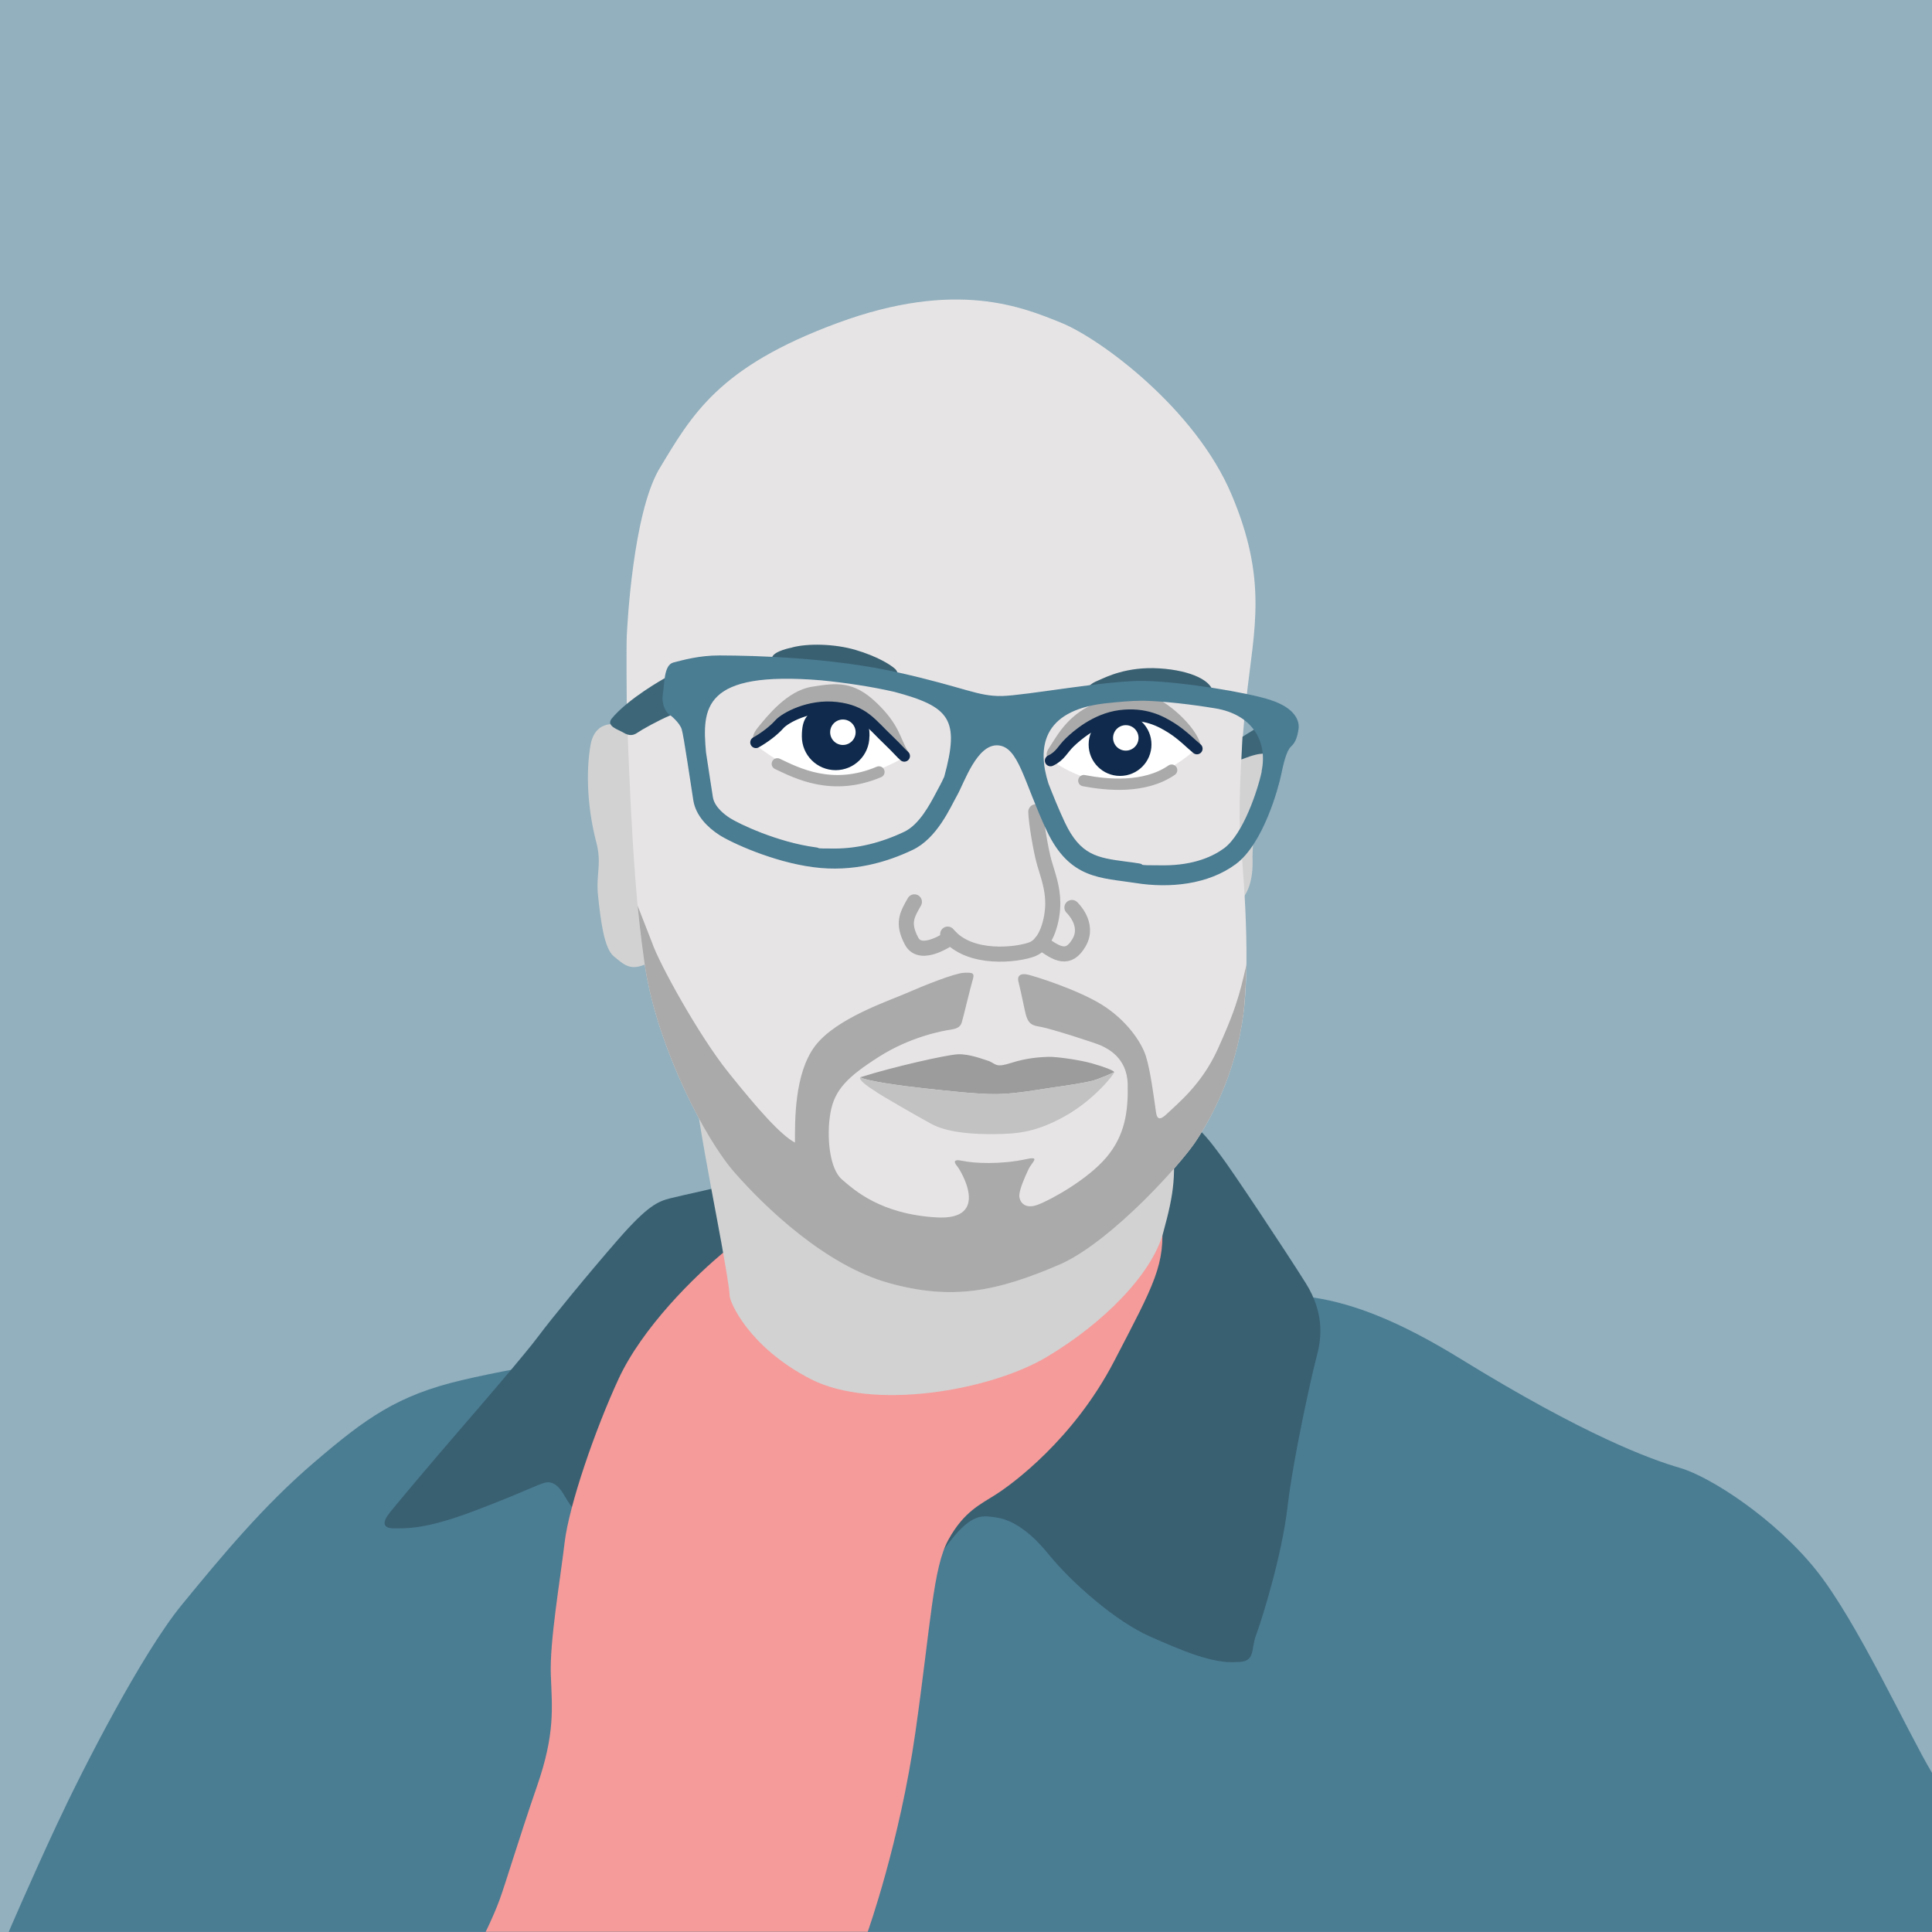 <?xml version="1.0" encoding="UTF-8"?>
<svg xmlns="http://www.w3.org/2000/svg" version="1.1" viewBox="0 0 2048 2048">
  <defs>
    <style>
      .cls-1 {
        fill: #4a7c92;
      }

      .cls-2 {
        fill: #9c9c9c;
      }

      .cls-3 {
        fill: #d2d2d2;
      }

      .cls-4 {
        fill: #aaa;
      }

      .cls-5 {
        fill: #e7e4e5;
      }

      .cls-6 {
        fill: #0f2a4c;
      }

      .cls-7 {
        fill: #fff;
      }

      .cls-8 {
        fill: #3d6779;
      }

      .cls-9 {
        fill: #f59b9a;
      }

      .cls-10 {
        stroke-width: 16px;
      }

      .cls-10, .cls-11 {
        stroke: #aaa;
      }

      .cls-10, .cls-11, .cls-12 {
        fill: none;
        stroke-linecap: round;
        stroke-miterlimit: 10;
      }

      .cls-11, .cls-12 {
        stroke-width: 12px;
      }

      .cls-13 {
        fill: #92b0be;
      }

      .cls-14 {
        fill: #c2c2c2;
      }

      .cls-12 {
        stroke: #0f2a4c;
      }

      .cls-15 {
        fill: #396071;
      }
    </style>
  </defs>
  <!-- Generator: Adobe Illustrator 28.6.0, SVG Export Plug-In . SVG Version: 1.2.0 Build 709)  -->
  <g>
    <g id="BG">
      <rect class="cls-13" width="2048" height="2048"/>
    </g>
    <g id="ALEX">
      <g id="Jacket">
        <path class="cls-1" d="M9.2,2048s22.6-52.8,50.5-112.7,90.5-182.2,133-234.1c42.6-51.9,86.5-105.1,141-151.6,54.5-46.6,87.8-70.5,155.6-86.5,67.8-16,194.2-35.9,290-46.6,95.8-10.6,406.4-33.3,493.2-39.9s144-17.3,275.7,63.8c131.7,81.1,200.9,106.4,232.8,115.7s99.8,53.2,143.7,107.7,97.7,172.9,123.3,215.5v168.6H9.2Z"/>
      </g>
      <g id="Collar">
        <path class="cls-15" d="M490.8,1511.7c-43.1,50-68.5,80.5-77.1,91.1-8.6,10.6-8.6,17.3,4,17.3s32.6,1.3,83.8-18c51.2-19.3,69.8-29.3,77.1-30.6s13.3,3.3,18.6,12c5.3,8.6,15.3,28.6,33.9,31.3s342.1,66.5,369.9,27.2c27.8-39.3,40.5-35.1,52.5-33.8,12,1.3,31.9,7.3,57.9,39.2,25.9,31.9,72.5,71.8,107.1,87.1s67.2,29.3,92.4,27.3c20.6.2,14.6-12.6,20.6-28.6,6-16,27.3-83.8,33.3-135.7,6-51.9,25.9-141,30.6-158.3,4.7-17.3,10-45.2-11.3-79.1-21.3-33.9-79.1-121-90.5-135.7-11.3-14.6-35.9-53.5-85.8-55-49.9-1.5-146.3,5.2-249.4,32.8-103.1,27.6-142.3,41.5-167.6,48.8s-67.8,16-80.5,19.3c-12.6,3.3-23.4,7.3-55.3,43.9-31.9,36.6-71.1,84.5-84.4,102.4-13.3,18-65,78-79.8,95.1Z"/>
      </g>
      <g id="Shirt">
        <path class="cls-9" d="M772.1,1323.4c-36.9,29.7-91.8,85.1-116.4,138.3-24.6,53.2-52.5,133.7-57.2,173.6-4.7,39.9-16,105.1-14.6,140.3,1.3,35.2,4.7,61.9-14.6,117.7-19.3,55.9-33.3,103.1-39.9,121-6.7,18-14.6,33.5-14.6,33.5h405s33.9-94.7,50.5-211.1c16.6-116.4,18.6-174.9,35.2-204.8,16.6-29.9,33.9-37.2,50.5-47.9,16.6-10.6,81.8-57.9,125-141,43.2-83.1,54.5-102.4,50.5-150.3,0,0-82.8,43.2-185.1,53.2-102.3,10-167.4.7-205.3-6.7-37.9-7.3-62.3-21.5-69.2-16Z"/>
      </g>
      <g id="Neck">
        <path class="cls-3" d="M741.5,1189.1c6.4,40.5,19.3,106.4,23.3,129s8.6,48.6,8.6,55.2,20,54.5,85.8,88.5c65.8,33.9,189.9,12.6,250.3-23.3,60.3-35.9,111.5-87.8,123.5-131.7,12-43.9,14-61.2,9-110.4,0,0-43.6,43.2-98.1,57.2-54.5,14-135.7,21.3-240.8-9.3-105.1-30.6-145-59.9-151-64.5-6-4.7-13.7-9.7-10.6,9.3Z"/>
      </g>
      <g id="Ears">
        <path class="cls-3" d="M665.2,772.8c-9-7.2-34.3-11-39.2,16.9s-3.5,64.6,5.3,100.1c7.5,26.2,0,35.5,2.7,60.3,2.7,24.8,6.2,55.4,16.8,63.8,10.6,8.4,17.3,16.4,35.9,7.1l-17.7-244.9-3.8-3.4"/>
        <path class="cls-3" d="M1311.5,786.5c10.6-5.8,25.7-8.4,31,2.7,5.3,11.1-4.4,54.5-7.1,65.6-2.7,11.1-8.2,31.9-7.6,58.1.5,26.2-8.8,38.1-12.3,41.2,0,0-12.4-41.3-8.4-137.7.9-12.1,4.4-29.9,4.4-29.9Z"/>
      </g>
      <g id="Face">
        <path class="cls-5" d="M664.3,749.6c2.7,75.6,7.7,213,21.3,285.8,14.6,78.5,60.5,170.3,93.1,207.5,32.6,37.2,96.4,98.4,163.6,117.1,67.2,18.6,114.4,9.3,183.2-20.6,54.4-25.3,126.1-105.7,141.3-128.4,15.3-22.6,42.6-70.5,51.2-135.7,8.6-65.2-2-170.9-3.3-188.9-1.3-18-1.3-75.2,6.7-147.6,8-72.5,22.6-123.7-16-214.8s-139-164.9-179.9-181.6c-40.9-16.6-111.4-46.6-237.7,0-126.4,46.6-154.3,97.1-189.5,155.6-27.3,47.9-33.3,163.6-33.9,176.2s0,75.3,0,75.3Z"/>
      </g>
      <g id="Beard">
        <path class="cls-4" d="M675.8,959.3c2.4,24.7,6.3,57.7,9.8,76.2,14.6,78.5,60.5,170.3,93.1,207.5,32.6,37.2,96.4,98.4,163.6,117.1,67.2,18.6,114.4,9.3,183.2-20.6,54.4-25.3,126.1-105.7,141.3-128.4,15.3-22.6,42.6-70.5,51.2-135.7,1.8-13.9,2.9-36.4,3.3-52.7,0,0-5.4,23.4-7.9,31.4-2.6,8-5.8,21.3-22.8,58.6-17,37.2-42.2,57-53.7,68.1-11.5,11.1-11.1,0-12.4-8.4s-4.9-37.2-9.8-52.8c-4.9-15.5-21.3-39-47.4-55-26.2-16-70.1-29.7-78-31.5-8-1.8-11.1,1.8-9.8,7.1,1.3,5.3,3.5,14.6,6.7,30.2,3.1,15.5,7.1,16.4,17.4,18.2s58.8,17.3,64.2,20c5.3,2.7,27,12,27.6,40.8.6,28.8-2.8,54.1-22.7,77.6-20,23.5-58.5,44.8-72.7,50.1-14.2,5.3-19.5-3.5-19.5-9.8s6.2-20.4,9.8-27.9c3.5-7.5,13.4-14.2-2.7-10.6-27,5.8-55,4.4-67,1.8s-8.4,2.7-5.8,5.8c2.7,3.1,36.8,57.6-22.2,54.1-59-3.5-86.9-28.8-100.2-40.3-13.3-11.5-16.4-46.1-12.1-70.5,4.3-24.4,17.9-38.1,51.3-59.4,33.5-21.3,67.2-27.5,76-28.8,8.8-1.3,10.7-4,12-8s9.3-37.7,11.5-44.8c2.2-7.1.4-8-9.3-7.5-9.8.4-43,13.7-61.2,21.7-18.2,8-74.5,26.6-96.6,55.9-22.2,29.3-21.3,80.3-21.3,102.4-15.1-8-39-35-70.5-74.3-31.5-39.2-74-116.6-81.1-137.9l-15.4-39.4Z"/>
      </g>
      <g id="Mouth">
        <path class="cls-2" d="M1056.7,1159.8c21-.3,47.2-5.3,59.2-7,12-1.7,34.9-5,43.6-7.6,8.6-2.7,21.6-8.6,21.6-8.6,0-1.7-10.6-5.7-23.3-9.3-12.6-3.7-38.2-7.3-46.6-7-8.3.3-22.3,1-38.9,6.3-16.6,5.3-15.9,1.8-23.6-1.7-5.7-1.7-21.3-8-33.6-7.3-12.3.7-67.2,13-103.1,24.3,6,4,44.6,9.3,66.2,11.6,21.6,2.3,57.5,6.6,78.5,6.3Z"/>
        <path class="cls-14" d="M1159.5,1145.2c-8.6,2.7-31.6,6-43.6,7.6-12,1.7-38.2,6.7-59.2,7-20.9.3-56.9-4-78.5-6.3-21.6-2.3-60.2-7.6-66.2-11.6,0,0-4.5,2.2,16,15,5.3,4,41.9,24.9,58.9,34.3,17,9.3,43.6,11.3,67.8,11,24.3-.3,44.2-2,75.2-19.6,30.9-17.6,51.2-44.2,51.2-45.9,0,0-13,6-21.6,8.6Z"/>
      </g>
      <g id="Nose">
        <path class="cls-10" d="M1098,860.5c.3,11.3,5.3,40.9,9,53.9,3.7,13,9,26.3,9,43.2s-6.3,42.6-21.6,48.6c-15.3,6-66.5,12.6-89.8-16"/>
        <path class="cls-10" d="M1103.7,999.1c16.9,12.4,28.9,19.5,40.2,0,11.3-19.5-7.6-37.1-7.6-37.1"/>
        <path class="cls-10" d="M969.3,956c-8,14-13,22.6-3,41.6,10,19,41.4-3.8,41.4-3.8"/>
      </g>
      <g id="Eyes">
        <path class="cls-7" d="M801.3,790c15,11.6,46.5,33.9,82.6,34.9s71.7-20.6,71.7-20.6c0,0-27.6-47.9-66.5-51.2-38.9-3.3-62.2,15-70.8,21.6s-17,15.3-17,15.3Z"/>
        <path class="cls-4" d="M801.3,790s-8.3-6,1.7-18.3,31.3-39.5,57.5-43.7,44.2-6.5,68.8,17.1,24.6,37.6,33.3,51.5l-7,7.6s-27.3-49.2-66.5-51.2c-39.2-2-58.3,12.9-58.3,12.9,0,0-22.1,14-29.4,24Z"/>
        <path class="cls-11" d="M824,809.7c20.3,9.6,57.9,29.6,107.7,8.6"/>
        <path class="cls-12" d="M801.3,787c9-5,19-12.6,24.9-19.3,6-6.7,31.6-21,60.5-17.6s36.6,17,54.9,34.3c10.7,10.3,14,14.6,17,17"/>
        <path class="cls-6" d="M921.6,780.6c0,19.8-16,35.8-35.8,35.8s-35.8-16-35.8-35.8,6.3-23.2,15.8-29.7c5.7-3.9,42.4-.3,49,8.6s6.9,13.2,6.9,21.1Z"/>
        <circle class="cls-7" cx="893.5" cy="776.2" r="13.5"/>
        <path class="cls-7" d="M1115.9,806.7c11.3,8.6,43.9,26.6,78.8,23.3,34.9-3.3,67.8-30.9,72.2-35.2,0,0-27.3-36.1-78.8-32s-72.2,44-72.2,44Z"/>
        <path class="cls-4" d="M1115.9,806.7s-11.3-2.7-4-13.6c7.3-11,17.3-31.1,41.1-43.7,23.8-12.5,42.4-18,63.3-12.9s51.9,34.5,56.2,52.4l-5.7,5.8s-29.3-35.1-74.2-32.3-59.9,21.7-76.8,44.3Z"/>
        <path class="cls-11" d="M1148.9,827.5c24.6,4.7,64.5,8.6,93.1-11.1"/>
        <path class="cls-12" d="M1113.6,806.3c10.3-4.7,13-12.3,20.3-19.3s27.3-24.9,53.5-28.3c26.3-3.3,42.9,5.7,54.5,13,11.6,7.3,21.9,18,26.9,21.9"/>
        <circle class="cls-6" cx="1187.3" cy="789.2" r="33.3"/>
        <circle class="cls-7" cx="1193.4" cy="782.2" r="13.5"/>
      </g>
      <g id="Eyebrows">
        <path class="cls-15" d="M839.7,686.3c16.4-4.4,44.8-4,67.4,2.7s36.8,15.5,41.7,20,8,20.4-12.4,19.1c-12.8-2.1-20.8-9.8-78.5-11.1-43-.9-46.6-5.3-39.5-20,1.8-7.1,21.3-10.6,21.3-10.6Z"/>
        <path class="cls-15" d="M1153.6,735.1c-3.1-8.4,6.2-12,12.4-14.6s28.4-14.2,63-12,56.8,13.7,56.8,26.6-16,9.8-16,9.8c0,0-28.4-4-54.5-4s-38.6.4-45.7,1.3-12.9,1.3-16-7.1Z"/>
      </g>
      <g id="Glasses">
        <path class="cls-8" d="M704.5,719s-38.6,21.3-56.4,43.1c-5.4,7.9,7.1,11.1,12.9,14.6,5.8,3.5,10.3,3.1,14.7,0,4.4-3.1,22-13,35.1-18.5,13.1-5.6-6.3-39.2-6.3-39.2Z"/>
        <path class="cls-8" d="M1329.9,773.1c-4.8,2.8-9.3,5.7-12.8,7.9-.4,6-.7,14.7-1.2,24.1,4-1.5,14.5-5.8,21.8-6.1s-3.8-23.9-3.8-23.9c0,0-1.9-3.2-4-2Z"/>
        <path class="cls-1" d="M1347.4,742.2c-25.7-8.4-94.4-19.5-133.9-20.4-39.5-.9-125.9,15.5-151.6,16-25.7.4-38.6-8.9-109.1-24.8-70.5-16-152.1-18.1-190.2-18.2-21.7,0-38.6,4.9-48.8,7.5-10.2,2.7-9.3,22.2-11.1,33.3-1.8,11.1,3.5,19.5,6.2,21.3,2.7,1.8,11.5,9.3,13.7,16,2.2,6.7,9.8,59.9,12.4,75.8,2.7,16,15.1,28.4,27.5,36.4,12.4,8,56.3,28.4,99.3,34.1,43,5.8,79.4-5.8,105.5-18.2,26.2-12.4,39.9-44.8,47.4-58.1s20.8-54.1,43-52.8c22.2,1.3,27.5,38.6,51.9,90.5,24.4,51.9,58.1,49.7,94,55.4,35.9,5.8,77.1,1.8,106.4-20,29.3-21.7,45.2-81.1,47.9-94,2.7-12.9,5.8-26.2,10.6-30.6,4.9-4.4,6.7-10.2,8-18.6,1.3-8.4-3.5-22.2-29.3-30.6ZM1000.9,823.4c-1.7,3.7-3.3,7.1-4.4,9-1.2,2.2-2.6,4.7-3.9,7.3-6.8,12.9-18.1,34.5-34.2,42.1-24.7,11.7-49.5,17.7-73.7,17.7s-13.4-.5-20.1-1.3c-40.5-5.4-81.3-24.9-90.8-31-4.9-3.1-16.4-11.5-18.1-22.1-.8-4.8-2-13-3.5-22.6-1.5-9.8-2.8-18.1-3.8-24.9-4.1-46.6-4.1-87,122.5-76.4,25.7,2.6,52.3,6.5,77.2,12.2,59.1,15.8,69.4,29.2,52.8,90.1ZM1337.5,817.7c-4,19.2-19.5,66.3-39.8,81.4-11.2,8.3-31.4,18.2-64.4,18.2s-17.4-.7-26.2-2.1c-4.6-.7-9.2-1.4-13.6-1.9-30.1-4-48.2-6.5-64.8-41.7-7-15-12.5-28.8-17.3-41-11.9-37.4-7.1-76.9,59-84.9,15.2-1.7,29.3-2.9,39.8-2.9s1.9,0,2.7,0c20.6.5,49.6,3.8,75.5,8.1,38.5,6.4,55.8,34.3,48.9,66.9Z"/>
      </g>
    </g>
  </g>
</svg>